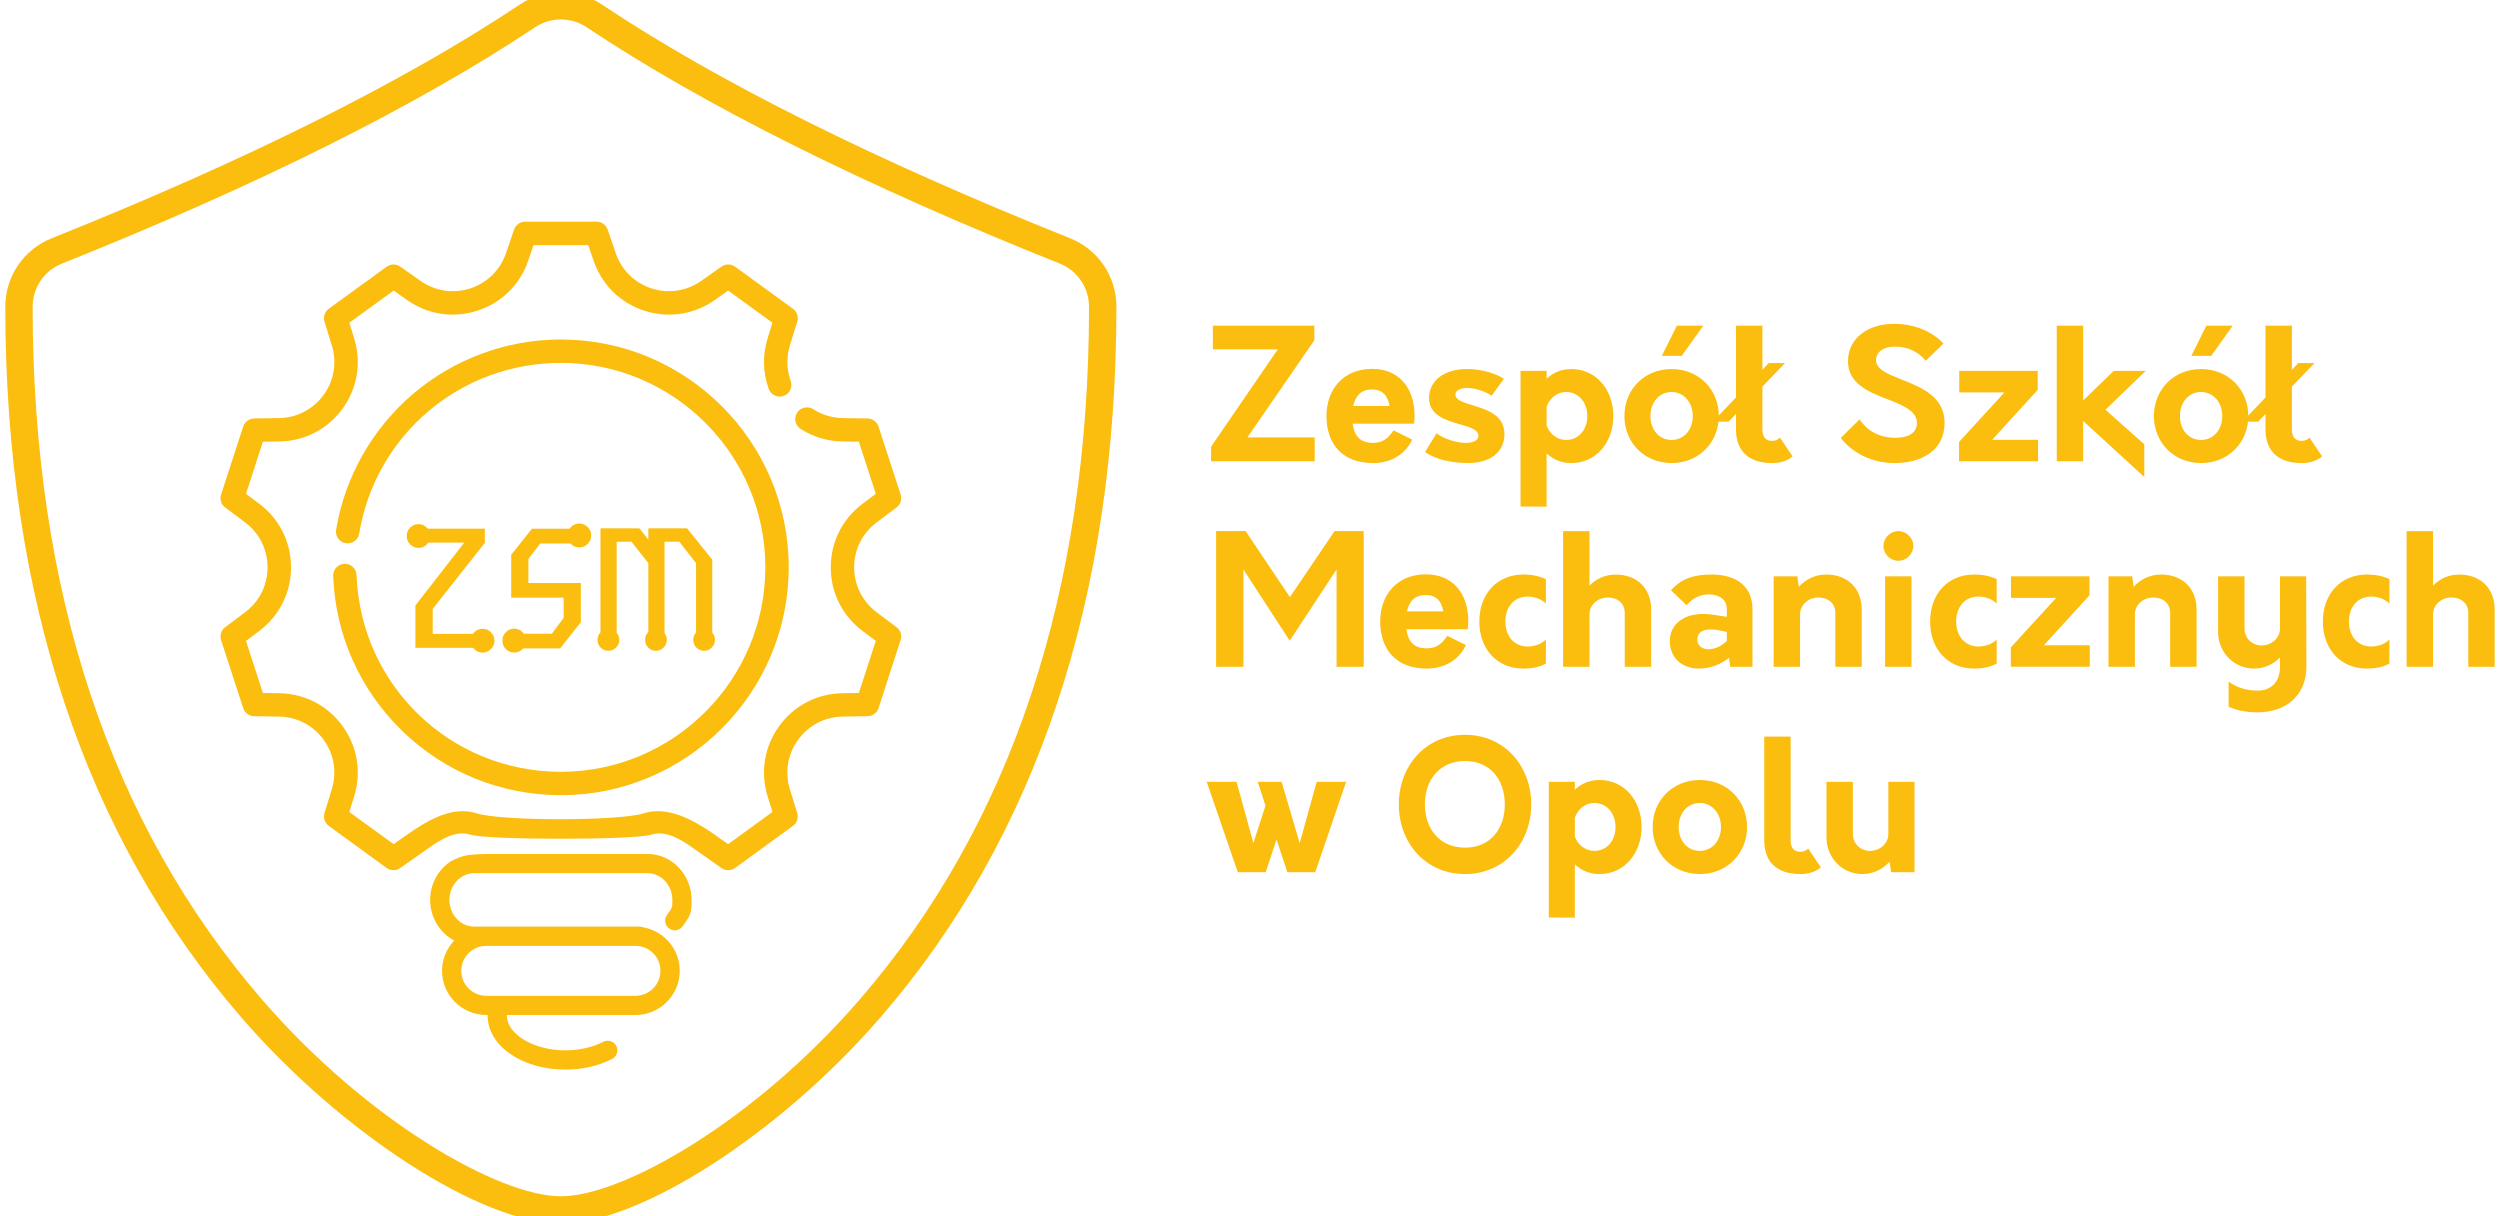<?xml version="1.0" encoding="UTF-8"?>
<!-- Generator: Adobe Illustrator 16.0.3, SVG Export Plug-In . SVG Version: 6.00 Build 0)  -->
<svg xmlns="http://www.w3.org/2000/svg" xmlns:xlink="http://www.w3.org/1999/xlink" version="1.1" id="Warstwa_1" x="0px" y="0px" width="157.627px" height="76.668px" viewBox="0 0 157.627 76.668" xml:space="preserve">
<g>
	<g>
		<g>
			<path fill="#FBBD0E" d="M35.363,77.15c-4.987,0-13.828-5.701-20.127-12.977C5.349,52.756,0.335,37.674,0.335,19.346     c0-1.918,1.149-3.615,2.931-4.326C15.56,10.1,25.489,5.143,32.778,0.285c1.535-1.023,3.634-1.023,5.17,0     c7.287,4.859,17.218,9.816,29.513,14.734c1.78,0.711,2.931,2.41,2.93,4.326c0,18.332-5.014,33.416-14.901,44.828     C49.191,71.449,40.351,77.15,35.363,77.15z M35.363,1.227c-0.581,0-1.145,0.17-1.628,0.492c-7.39,4.924-17.426,9.938-29.83,14.9     c-1.122,0.447-1.847,1.52-1.847,2.727c0,17.902,4.872,32.604,14.481,43.699c6.619,7.648,14.925,12.383,18.823,12.383     s12.204-4.734,18.822-12.383c9.608-11.092,14.48-25.793,14.48-43.699c0.001-1.207-0.723-2.277-1.845-2.727     c-12.406-4.961-22.442-9.975-29.83-14.9C36.507,1.396,35.944,1.227,35.363,1.227z"></path>
			<g>
				<g>
					<path fill="#FBBD0E" d="M21.717,35.549c-0.407,0.016-0.725,0.357-0.71,0.766c0.138,3.723,1.693,7.199,4.379,9.793       c2.69,2.598,6.234,4.029,9.978,4.029c7.921,0,14.365-6.445,14.365-14.367s-6.444-14.365-14.365-14.365       c-3.423,0-6.737,1.223-9.335,3.443c-2.567,2.197-4.285,5.234-4.837,8.551c-0.067,0.402,0.205,0.781,0.606,0.848       c0.402,0.066,0.782-0.205,0.849-0.605c1.037-6.236,6.385-10.762,12.717-10.762c7.107,0,12.891,5.783,12.891,12.891       c0,7.109-5.783,12.891-12.891,12.891c-6.965,0-12.623-5.445-12.883-12.402C22.467,35.852,22.125,35.531,21.717,35.549z"></path>
					<path fill="#FBBD0E" d="M56.526,39.543l-1.256-0.941c-0.899-0.676-1.415-1.707-1.415-2.832s0.516-2.156,1.415-2.832       l1.256-0.939c0.252-0.191,0.356-0.52,0.259-0.818l-1.394-4.287c-0.097-0.301-0.374-0.506-0.689-0.51l-1.568-0.023       c-0.665-0.012-1.308-0.203-1.857-0.559c-0.343-0.221-0.8-0.121-1.021,0.223c-0.22,0.342-0.121,0.799,0.222,1.018       c0.782,0.504,1.692,0.779,2.634,0.791l1.04,0.018l1.067,3.283l-0.833,0.625c-1.274,0.957-2.006,2.418-2.006,4.012       s0.731,3.057,2.006,4.012l0.833,0.625l-1.067,3.283l-1.04,0.018c-1.594,0.023-3.045,0.777-3.981,2.066       s-1.205,2.902-0.735,4.424l0.307,0.996l-2.793,2.029l-0.852-0.6c-1.304-0.918-2.966-1.834-4.481-1.342s-9.001,0.492-10.517,0       s-3.087,0.424-4.391,1.342l-0.851,0.6l-2.794-2.029l0.308-0.994c0.47-1.523,0.201-3.135-0.735-4.426       c-0.937-1.289-2.388-2.043-3.982-2.066l-1.04-0.016l-1.067-3.283l0.833-0.625c1.276-0.957,2.007-2.42,2.007-4.014       s-0.73-3.055-2.007-4.012l-0.833-0.625l1.067-3.283l1.04-0.016c1.595-0.025,3.046-0.777,3.982-2.066s1.205-2.902,0.735-4.426       l-0.308-0.994l2.794-2.029l0.851,0.6c1.304,0.916,2.92,1.16,4.436,0.666c1.517-0.49,2.682-1.639,3.196-3.146l0.337-0.984h3.452       l0.337,0.984c0.516,1.508,1.68,2.656,3.195,3.148s3.133,0.248,4.437-0.668l0.852-0.6l2.793,2.029l-0.307,0.994       c-0.325,1.053-0.3,2.15,0.071,3.176c0.139,0.383,0.562,0.582,0.944,0.443s0.582-0.563,0.442-0.945       c-0.261-0.721-0.277-1.496-0.049-2.24l0.462-1.498c0.094-0.301-0.016-0.629-0.271-0.813l-3.647-2.65       c-0.255-0.186-0.601-0.188-0.858-0.006l-1.282,0.902c-0.92,0.646-2.061,0.818-3.13,0.473c-1.07-0.348-1.893-1.158-2.256-2.223       l-0.508-1.484c-0.102-0.299-0.383-0.5-0.698-0.5h-4.507c-0.315,0-0.597,0.201-0.698,0.5l-0.508,1.484       c-0.363,1.064-1.186,1.873-2.255,2.223c-1.07,0.346-2.21,0.174-3.131-0.473l-1.282-0.902c-0.259-0.182-0.604-0.18-0.858,0.006       l-3.647,2.65c-0.254,0.184-0.363,0.512-0.271,0.813l0.462,1.498c0.332,1.076,0.143,2.215-0.518,3.125       c-0.661,0.908-1.686,1.441-2.811,1.459l-1.567,0.023c-0.316,0.004-0.594,0.209-0.691,0.508L13.94,31.18       c-0.098,0.299,0.006,0.627,0.259,0.818l1.255,0.939c0.9,0.676,1.415,1.707,1.415,2.832s-0.515,2.156-1.415,2.832l-1.255,0.941       c-0.252,0.189-0.356,0.52-0.259,0.818l1.394,4.287c0.097,0.301,0.375,0.504,0.69,0.51l1.567,0.023       c1.125,0.018,2.149,0.549,2.811,1.459s0.85,2.049,0.519,3.123l-0.462,1.498c-0.093,0.303,0.017,0.631,0.271,0.814l3.646,2.65       c0.255,0.186,0.601,0.188,0.858,0.006l1.282-0.902c0.921-0.648,2.062-1.553,3.131-1.205c1.07,0.348,10.359,0.348,11.43,0       c1.069-0.346,2.21,0.557,3.13,1.205l1.282,0.902c0.258,0.182,0.604,0.18,0.858-0.006l3.647-2.65       c0.255-0.184,0.364-0.512,0.271-0.814l-0.462-1.498c-0.332-1.074-0.142-2.213,0.52-3.123s1.685-1.441,2.81-1.459l1.568-0.023       c0.315-0.006,0.593-0.209,0.69-0.508l1.393-4.289C56.883,40.063,56.779,39.732,56.526,39.543z"></path>
				</g>
				<path fill="#FBBD0E" d="M40.819,53.84h-1.32h-8.273c-0.419,0-0.471,0.004-0.867,0.014c-1.148,0.025-1.411,0.205-1.917,0.439      c-0.789,0.512-1.321,1.41-1.321,2.447c0,1.119,0.619,2.08,1.516,2.563c-0.471,0.502-0.767,1.168-0.767,1.908      c0,1.535,1.251,2.785,2.786,2.785h0.092c0,0.008-0.004,0.016-0.004,0.025c0,1.916,2.155,3.418,4.905,3.418      c1.077,0,2.097-0.234,2.947-0.676c0.299-0.154,0.414-0.52,0.26-0.818c-0.154-0.295-0.518-0.414-0.818-0.258      c-0.669,0.346-1.518,0.539-2.389,0.539c-2.001,0-3.691-1.01-3.691-2.207c0-0.008-0.006-0.016-0.006-0.023h8.118      c1.536,0,2.787-1.25,2.787-2.787c0-1.363-0.985-2.496-2.28-2.734c-0.073-0.033-0.154-0.051-0.241-0.051h-0.264h-9.415h-0.75      c-0.867,0-1.573-0.754-1.573-1.684s0.706-1.686,1.573-1.686h1.319h8.273h1.32c0.868,0,1.574,0.756,1.574,1.686      c0,0.486,0,0.486-0.341,0.955c-0.196,0.271-0.136,0.652,0.136,0.848c0.271,0.195,0.649,0.137,0.847-0.135      c0.528-0.73,0.57-0.855,0.57-1.668C43.605,55.141,42.355,53.84,40.819,53.84z M30.656,59.639h9.415      c0.866,0,1.572,0.705,1.572,1.572s-0.706,1.574-1.572,1.574h-9.415c-0.867,0-1.573-0.707-1.573-1.574      S29.789,59.639,30.656,59.639z"></path>
				<g>
					<path fill="#FBBD0E" d="M30.952,39.867c-0.142-0.146-0.317-0.221-0.527-0.221c-0.203,0-0.378,0.074-0.526,0.221       c-0.031,0.031-0.057,0.064-0.079,0.098c-1.227,0-2.076,0-2.538,0c0-0.789,0-1.313,0-1.572c1.647-2.09,2.744-3.479,3.289-4.17       c0-0.445,0-0.744,0-0.891c-1.586,0-2.786,0-3.605,0c-0.019-0.021-0.034-0.043-0.055-0.063       c-0.142-0.148-0.317-0.223-0.527-0.223c-0.203,0-0.378,0.074-0.527,0.223c-0.142,0.141-0.212,0.316-0.212,0.527       c0,0.209,0.07,0.385,0.212,0.527c0.149,0.148,0.324,0.223,0.527,0.223c0.21,0,0.386-0.074,0.527-0.223       c0.036-0.035,0.068-0.072,0.096-0.111c1.093,0,1.852,0,2.266,0c-1.544,1.982-2.57,3.303-3.08,3.961c0,1.006,0,1.672,0,2       c0,0.338,0,0.559,0,0.672c0.545,0,0.908,0,1.09,0c1.097,0,1.943,0,2.552,0c0.021,0.025,0.04,0.053,0.065,0.078       c0.148,0.148,0.323,0.223,0.526,0.223c0.21,0,0.386-0.074,0.527-0.223c0.149-0.143,0.223-0.318,0.223-0.527       S31.102,40.01,30.952,39.867z"></path>
					<path fill="#FBBD0E" d="M34.066,34.264c0.803,0,1.438,0,1.905,0c0.009,0.01,0.015,0.02,0.022,0.027       c0.149,0.148,0.326,0.225,0.53,0.225c0.21,0,0.387-0.076,0.529-0.225c0.149-0.143,0.224-0.318,0.224-0.529       s-0.074-0.387-0.224-0.529c-0.143-0.148-0.319-0.225-0.529-0.225c-0.204,0-0.381,0.076-0.53,0.225       c-0.033,0.033-0.061,0.068-0.086,0.105c-1.147,0-1.94,0-2.368,0c-0.652,0.82-1.088,1.367-1.306,1.641c0,0.506,0,0.842,0,1.01       c0,0.844,0,1.408,0,1.695c1.656,0,2.758,0,3.306,0c0,0.639,0,1.064,0,1.273c-0.372,0.5-0.621,0.834-0.747,1.002       c-0.726,0-1.308,0-1.759,0c-0.025-0.033-0.052-0.066-0.083-0.096c-0.143-0.148-0.319-0.225-0.529-0.225       c-0.204,0-0.38,0.076-0.53,0.225c-0.142,0.143-0.213,0.318-0.213,0.529s0.071,0.387,0.213,0.531       c0.15,0.148,0.326,0.223,0.53,0.223c0.21,0,0.387-0.074,0.529-0.223c0.012-0.014,0.021-0.027,0.032-0.039       c0.01,0,0.021,0,0.03,0c1.15,0,1.919,0,2.305,0c0.653-0.828,1.088-1.379,1.305-1.652c0-1.242,0-2.068,0-2.475       c-1.655,0-2.757,0-3.305,0c0-0.758,0-1.262,0-1.516C33.691,34.752,33.94,34.424,34.066,34.264z"></path>
					<path fill="#FBBD0E" d="M44.908,39.895c0-2.285,0-3.822,0-4.609c-0.796-0.988-1.327-1.648-1.589-1.975c-1.223,0-2.036,0-2.44,0       c0,0.359,0,0.598,0,0.713c-0.29-0.361-0.479-0.598-0.569-0.713c-1.228,0-2.044,0-2.449,0c0,0.861,0,1.436,0,1.725       c0,2.277,0,3.889,0,4.834c-0.122,0.129-0.185,0.285-0.185,0.473c0,0.193,0.065,0.355,0.195,0.486       c0.138,0.135,0.299,0.205,0.485,0.205c0.193,0,0.354-0.07,0.485-0.205c0.137-0.131,0.204-0.293,0.204-0.486       c0-0.172-0.056-0.314-0.163-0.438c0-2.855,0-4.773,0-5.746c0.469,0,0.78,0,0.936,0c0.526,0.676,0.88,1.125,1.061,1.35       c0,2.031,0,3.479,0,4.342c-0.003,0.004-0.006,0.004-0.009,0.008c-0.13,0.129-0.195,0.291-0.195,0.484s0.065,0.355,0.195,0.486       c0.138,0.135,0.299,0.205,0.485,0.205c0.193,0,0.354-0.07,0.484-0.205c0.138-0.131,0.205-0.293,0.205-0.486       c0-0.16-0.05-0.297-0.144-0.416c0-2.867,0-4.791,0-5.768c0.462,0,0.774,0,0.934,0c0.528,0.676,0.878,1.125,1.053,1.35       c0,2.055,0,3.514,0,4.373c-0.115,0.127-0.177,0.279-0.177,0.461c0,0.193,0.065,0.355,0.196,0.486       c0.137,0.135,0.298,0.205,0.484,0.205c0.193,0,0.354-0.07,0.485-0.205c0.137-0.131,0.206-0.293,0.206-0.486       C45.083,40.166,45.023,40.018,44.908,39.895z"></path>
				</g>
			</g>
		</g>
		<g>
			<path fill="#FBBD0E" d="M82.893,27.58v1.504h-6.534v-0.922l4.208-6.137h-4.094v-1.492h6.396v0.922L78.65,27.58H82.893z"></path>
			<path fill="#FBBD0E" d="M89.154,26.713h-3.866c0.092,0.752,0.468,1.209,1.255,1.209c0.559,0,0.923-0.193,1.323-0.787l1.174,0.582     c-0.422,0.912-1.323,1.48-2.463,1.48c-1.995,0-2.942-1.264-2.942-2.963c0-1.688,1.062-2.977,2.886-2.977     c1.653,0,2.668,1.162,2.668,2.965C89.188,26.383,89.177,26.543,89.154,26.713z M85.323,25.596h2.292     c-0.114-0.662-0.457-1.039-1.118-1.039C85.813,24.557,85.46,24.967,85.323,25.596z"></path>
			<path fill="#FBBD0E" d="M89.852,28.492l0.729-1.176c0.376,0.32,1.152,0.57,1.699,0.605c0.536,0.033,0.935-0.125,0.935-0.445     c0-0.387-0.547-0.547-1.186-0.729c-0.878-0.252-1.927-0.572-1.927-1.643c0-1.096,0.946-1.836,2.383-1.836     c0.719,0,1.653,0.17,2.338,0.615l-0.775,1.072c-0.308-0.227-0.878-0.434-1.312-0.479c-0.479-0.059-0.969,0.068-0.969,0.398     c0,0.389,0.604,0.525,1.276,0.74c0.855,0.264,1.813,0.639,1.813,1.758c0,1.129-0.89,1.822-2.28,1.822     C91.539,29.197,90.479,28.971,89.852,28.492z"></path>
			<path fill="#FBBD0E" d="M101.723,26.234c0,1.664-1.094,2.963-2.646,2.963c-0.638,0-1.163-0.227-1.562-0.615v3.365l-1.643-0.012     v-8.553h1.643v0.502c0.398-0.387,0.924-0.615,1.562-0.615C100.629,23.27,101.723,24.568,101.723,26.234z M100.081,26.234     c0-0.844-0.536-1.518-1.335-1.518c-0.558,0-1.036,0.377-1.23,0.924v1.186c0.194,0.549,0.673,0.914,1.23,0.914     C99.545,27.74,100.081,27.078,100.081,26.234z"></path>
			<path fill="#FBBD0E" d="M102.421,26.234c0-1.666,1.242-2.965,2.976-2.965c1.723,0,2.977,1.299,2.977,2.965     c0,1.652-1.254,2.963-2.977,2.963C103.663,29.197,102.421,27.887,102.421,26.234z M106.73,26.234     c0-0.844-0.547-1.518-1.334-1.518c-0.81,0-1.334,0.674-1.334,1.518s0.524,1.506,1.334,1.506     C106.184,27.74,106.73,27.078,106.73,26.234z M105.728,20.533h1.665l-1.356,1.904h-1.255L105.728,20.533z"></path>
			<path fill="#FBBD0E" d="M113.026,28.777c-0.318,0.273-0.752,0.42-1.299,0.42c-1.552,0-2.27-0.842-2.27-2.107v-0.992l-0.468,0.49     h-0.992l1.46-1.529v-4.525h1.665v2.781l0.398-0.422h1.026l-1.425,1.482v2.727c0,0.467,0.239,0.695,0.593,0.695     c0.216,0,0.376-0.057,0.513-0.205L113.026,28.777z"></path>
			<path fill="#FBBD0E" d="M116.062,27.613l1.187-1.174c0.49,0.752,1.289,1.164,2.246,1.164c0.775,0,1.357-0.264,1.369-0.926     c0-0.797-0.947-1.15-1.95-1.539c-1.164-0.455-2.396-0.98-2.396-2.359c0-1.438,1.243-2.361,2.886-2.361     c1.345,0,2.44,0.502,3.136,1.244l-1.117,1.082c-0.525-0.594-1.129-0.889-1.974-0.889c-0.684,0-1.162,0.33-1.162,0.854     c0,0.582,0.74,0.879,1.607,1.221c1.231,0.49,2.714,1.072,2.714,2.727c0,1.732-1.426,2.541-3.17,2.541     C118.058,29.197,116.78,28.561,116.062,27.613z"></path>
			<path fill="#FBBD0E" d="M123.521,27.865l2.862-3.125h-2.851v-1.357h4.949v1.197l-2.874,3.148h2.896v1.355h-4.983V27.865z"></path>
			<path fill="#FBBD0E" d="M132.748,25.836l2.451,2.176v2.064l-3.854-3.533v2.541h-1.665v-8.551h1.665v4.721l1.926-1.871h2.02     L132.748,25.836z"></path>
			<path fill="#FBBD0E" d="M135.806,26.234c0-1.666,1.242-2.965,2.976-2.965c1.723,0,2.977,1.299,2.977,2.965     c0,1.652-1.254,2.963-2.977,2.963C137.048,29.197,135.806,27.887,135.806,26.234z M140.116,26.234     c0-0.844-0.548-1.518-1.335-1.518c-0.81,0-1.334,0.674-1.334,1.518s0.524,1.506,1.334,1.506     C139.568,27.74,140.116,27.078,140.116,26.234z M139.112,20.533h1.665l-1.357,1.904h-1.254L139.112,20.533z"></path>
			<path fill="#FBBD0E" d="M146.412,28.777c-0.319,0.273-0.753,0.42-1.3,0.42c-1.551,0-2.27-0.842-2.27-2.107v-0.992l-0.468,0.49     h-0.991l1.459-1.529v-4.525h1.665v2.781l0.399-0.422h1.026l-1.426,1.482v2.727c0,0.467,0.239,0.695,0.594,0.695     c0.216,0,0.376-0.057,0.512-0.205L146.412,28.777z"></path>
			<path fill="#FBBD0E" d="M85.982,33.486v8.555h-1.711v-6.137l-2.953,4.494l-2.919-4.494v6.137h-1.722v-8.555h1.858l2.794,4.162     l2.816-4.162H85.982z"></path>
			<path fill="#FBBD0E" d="M92.542,39.67h-3.865c0.091,0.752,0.467,1.207,1.254,1.207c0.559,0,0.923-0.193,1.323-0.787l1.174,0.582     c-0.422,0.912-1.323,1.482-2.463,1.482c-1.995,0-2.942-1.266-2.942-2.965c0-1.688,1.062-2.977,2.886-2.977     c1.653,0,2.668,1.164,2.668,2.965C92.576,39.338,92.564,39.496,92.542,39.67z M88.711,38.551h2.292     c-0.114-0.66-0.457-1.037-1.118-1.037C89.201,37.514,88.848,37.924,88.711,38.551z"></path>
			<path fill="#FBBD0E" d="M93.273,39.189c0-1.723,1.095-2.965,2.782-2.965c0.444,0,0.958,0.068,1.414,0.295v1.541     c-0.24-0.262-0.684-0.445-1.151-0.445c-0.867,0-1.403,0.662-1.403,1.574c0,0.9,0.536,1.574,1.403,1.574     c0.479,0,0.911-0.184,1.151-0.445v1.516c-0.41,0.252-0.97,0.32-1.414,0.32C94.368,42.154,93.273,40.91,93.273,39.189z"></path>
			<path fill="#FBBD0E" d="M104.107,38.438v3.604h-1.665v-3.398c0-0.582-0.434-0.971-1.061-0.971c-0.649,0-1.163,0.469-1.163,1.061     v3.309h-1.665v-8.555h1.665v3.434c0.422-0.434,0.991-0.695,1.653-0.695C103.207,36.225,104.107,37.09,104.107,38.438z"></path>
			<path fill="#FBBD0E" d="M110.495,38.414v3.627h-1.402l-0.08-0.559c-0.559,0.432-1.197,0.672-1.882,0.672     c-1.083,0-1.848-0.672-1.848-1.746c0-1.061,0.946-1.926,2.783-1.641l0.81,0.125v-0.49c0-0.662-0.56-0.924-1.13-0.924     c-0.501,0-0.992,0.193-1.401,0.684l-0.993-0.945c0.627-0.686,1.357-0.992,2.555-0.992     C109.4,36.225,110.495,36.896,110.495,38.414z M107.712,40.934c0.479,0,0.855-0.238,1.164-0.512V39.84l-0.456-0.092     c-1.106-0.217-1.403,0.182-1.403,0.57C107.017,40.695,107.302,40.934,107.712,40.934z"></path>
			<path fill="#FBBD0E" d="M117.384,38.438v3.604h-1.664v-3.398c0-0.582-0.435-0.971-1.062-0.971c-0.649,0-1.163,0.469-1.163,1.061     v3.309h-1.665v-5.703h1.494L113.416,37c0.433-0.48,1.037-0.775,1.733-0.775C116.482,36.225,117.384,37.09,117.384,38.438z"></path>
			<path fill="#FBBD0E" d="M118.754,34.422c0-0.512,0.434-0.936,0.936-0.936c0.513,0,0.946,0.424,0.946,0.936     c0,0.516-0.434,0.936-0.946,0.936C119.188,35.357,118.754,34.938,118.754,34.422z M118.856,36.338h1.665v5.703h-1.665V36.338z"></path>
			<path fill="#FBBD0E" d="M121.696,39.189c0-1.723,1.095-2.965,2.782-2.965c0.445,0,0.958,0.068,1.414,0.295v1.541     c-0.239-0.262-0.684-0.445-1.151-0.445c-0.867,0-1.403,0.662-1.403,1.574c0,0.9,0.536,1.574,1.403,1.574     c0.479,0,0.912-0.184,1.151-0.445v1.516c-0.41,0.252-0.969,0.32-1.414,0.32C122.791,42.154,121.696,40.91,121.696,39.189z"></path>
			<path fill="#FBBD0E" d="M126.783,40.82l2.862-3.125h-2.851v-1.357h4.949v1.197l-2.874,3.148h2.896v1.357h-4.983V40.82z"></path>
			<path fill="#FBBD0E" d="M138.496,38.438v3.604h-1.665v-3.398c0-0.582-0.434-0.971-1.061-0.971c-0.649,0-1.163,0.469-1.163,1.061     v3.309h-1.665v-5.703h1.494L134.527,37c0.434-0.48,1.038-0.775,1.733-0.775C137.595,36.225,138.496,37.09,138.496,38.438z"></path>
			<path fill="#FBBD0E" d="M145.419,42.041c0,1.732-1.208,2.873-3.09,2.873c-0.719,0-1.301-0.127-1.813-0.355v-1.584     c0.49,0.354,1.072,0.57,1.837,0.57c0.786,0,1.402-0.49,1.402-1.504v-0.582c-0.434,0.434-1.004,0.695-1.643,0.695     c-1.266,0-2.258-1.027-2.258-2.314v-3.502h1.665v3.297c0,0.592,0.468,1.061,1.072,1.061c0.639,0,1.163-0.469,1.163-1.061v-3.297     h1.652L145.419,42.041z"></path>
			<path fill="#FBBD0E" d="M146.459,39.189c0-1.723,1.095-2.965,2.782-2.965c0.444,0,0.958,0.068,1.413,0.295v1.541     c-0.239-0.262-0.683-0.445-1.151-0.445c-0.866,0-1.402,0.662-1.402,1.574c0,0.9,0.536,1.574,1.402,1.574     c0.479,0,0.912-0.184,1.151-0.445v1.516c-0.409,0.252-0.969,0.32-1.413,0.32C147.554,42.154,146.459,40.91,146.459,39.189z"></path>
			<path fill="#FBBD0E" d="M157.292,38.438v3.604h-1.664v-3.398c0-0.582-0.434-0.971-1.061-0.971c-0.649,0-1.163,0.469-1.163,1.061     v3.309h-1.665v-8.555h1.665v3.434c0.422-0.434,0.991-0.695,1.653-0.695C156.392,36.225,157.292,37.09,157.292,38.438z"></path>
			<path fill="#FBBD0E" d="M84.876,49.293l-1.949,5.701h-1.756l-0.685-2.063l-0.685,2.063h-1.756l-1.961-5.701h1.881l1.061,3.865     l0.764-2.359l-0.49-1.506h1.506l1.14,3.877l1.072-3.877H84.876z"></path>
			<path fill="#FBBD0E" d="M88.197,50.719c0-2.43,1.688-4.389,4.174-4.389c2.475,0,4.174,1.959,4.174,4.389     c0,2.428-1.699,4.391-4.174,4.391C89.885,55.109,88.197,53.146,88.197,50.719z M94.879,50.719c0-1.551-0.911-2.736-2.508-2.736     s-2.531,1.186-2.531,2.736c0,1.541,0.935,2.727,2.531,2.727S94.879,52.26,94.879,50.719z"></path>
			<path fill="#FBBD0E" d="M103.503,52.145c0,1.664-1.095,2.965-2.646,2.965c-0.639,0-1.164-0.229-1.563-0.615v3.363l-1.642-0.012     v-8.553h1.642v0.502c0.398-0.387,0.924-0.615,1.563-0.615C102.408,49.18,103.503,50.48,103.503,52.145z M101.86,52.145     c0-0.844-0.535-1.518-1.334-1.518c-0.559,0-1.038,0.377-1.231,0.926v1.186c0.193,0.547,0.673,0.91,1.231,0.91     C101.325,53.648,101.86,52.988,101.86,52.145z"></path>
			<path fill="#FBBD0E" d="M104.2,52.145c0-1.664,1.243-2.965,2.977-2.965c1.722,0,2.977,1.301,2.977,2.965     c0,1.652-1.255,2.965-2.977,2.965C105.443,55.109,104.2,53.797,104.2,52.145z M108.51,52.145c0-0.844-0.547-1.518-1.333-1.518     c-0.81,0-1.335,0.674-1.335,1.518s0.525,1.504,1.335,1.504C107.963,53.648,108.51,52.988,108.51,52.145z"></path>
			<path fill="#FBBD0E" d="M111.237,52.998v-6.555h1.665v6.568c0,0.467,0.239,0.693,0.593,0.693c0.217,0,0.376-0.057,0.513-0.205     l0.799,1.188c-0.319,0.273-0.753,0.422-1.301,0.422C111.956,55.109,111.237,54.266,111.237,52.998z"></path>
			<path fill="#FBBD0E" d="M120.714,49.293v5.701h-1.482l-0.091-0.672c-0.434,0.49-1.038,0.787-1.722,0.787     c-1.266,0-2.258-1.027-2.258-2.314v-3.502h1.664v3.295c0,0.594,0.469,1.061,1.072,1.061c0.639,0,1.164-0.467,1.164-1.061v-3.295     H120.714z"></path>
		</g>
	</g>
</g>
</svg>

